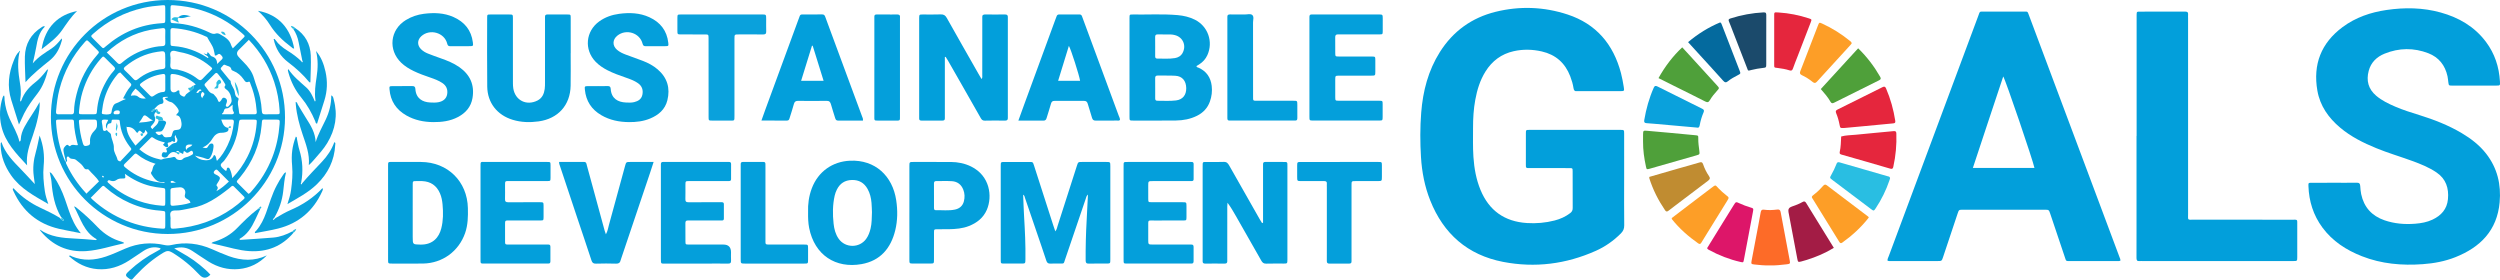 <svg xmlns="http://www.w3.org/2000/svg" id="_&#x30EC;&#x30A4;&#x30E4;&#x30FC;_2" data-name="&#x30EC;&#x30A4;&#x30E4;&#x30FC; 2" viewBox="0 0 3325.88 371.99"><defs><style>      .cls-1 {        fill: #fd6b28;      }      .cls-1, .cls-2, .cls-3, .cls-4, .cls-5, .cls-6, .cls-7, .cls-8, .cls-9, .cls-10, .cls-11, .cls-12, .cls-13, .cls-14 {        stroke-width: 0px;      }      .cls-2 {        fill: #029fdb;      }      .cls-3 {        fill: #4fa03a;      }      .cls-4 {        fill: #a31c45;      }      .cls-5 {        fill: #1b4a6b;      }      .cls-6 {        fill: #039fdb;      }      .cls-7 {        fill: #dd1669;      }      .cls-8 {        fill: #049fdb;      }      .cls-9 {        fill: #c08c31;      }      .cls-10 {        fill: #0aa1dc;      }      .cls-11 {        fill: #29bee2;      }      .cls-12 {        fill: #046a9e;      }      .cls-13 {        fill: #e5263d;      }      .cls-14 {        fill: #fd9e27;      }    </style></defs><g id="_&#x30EC;&#x30A4;&#x30E4;&#x30FC;_1-2" data-name="&#x30EC;&#x30A4;&#x30E4;&#x30FC; 1"><g><path class="cls-2" d="M2160.68,239.45c0,20.12-.15,40.24.11,60.35.06,4.49-1.37,7.65-4.42,10.71-9.73,9.77-20.82,17.59-33.37,23.19-39.56,17.66-80.88,22.92-123.34,14.7-47.25-9.15-79.31-37.3-97-81.87-7.33-18.47-11.04-37.73-12.25-57.53-1.2-19.7-1.25-39.41.29-59.07,2.25-28.71,9.3-56.05,24.85-80.69,17.54-27.78,42.5-45.72,74.26-53.55,32.09-7.91,64.28-6.7,95.65,3.62,38.09,12.53,60.92,39.66,71.01,77.95,1.6,6.07,2.7,12.29,3.71,18.49.87,5.4.67,5.5-4.74,5.51-18.71.03-37.43.01-56.14.01-.41,0-.82-.06-1.22,0-3.15.51-4.32-1.12-4.75-4-.82-5.43-2.41-10.68-4.38-15.81-6.79-17.63-19.27-28.75-37.76-33-12.47-2.87-25.04-3.14-37.5-.34-16.29,3.65-28.7,12.97-37.52,27.09-7.21,11.56-11.1,24.32-13.53,37.6-2.24,12.23-2.99,24.59-2.97,37,.02,13-.37,26.02.51,39,1.02,15.06,3.62,29.8,9.42,43.86,11.39,27.56,32.1,42.14,61.73,44.04,12.44.8,24.79-.27,36.9-3.39,7.55-1.95,14.55-5.1,20.78-9.87,2.28-1.75,3.26-3.77,3.24-6.72-.12-16.26-.03-32.51-.08-48.77-.01-4.22-.12-4.32-4.44-4.33-17.09-.04-34.17-.02-51.26-.02-1.42,0-2.85,0-4.27-.04-1.48-.04-2.17-.9-2.22-2.32-.03-.81-.04-1.63-.04-2.44,0-13.82-.03-27.64.02-41.46.02-4.48.11-4.56,4.89-4.57,24.61-.03,49.23-.01,73.84-.01,15.66,0,31.33-.02,46.99.01,4.92.01,5,.08,5.01,5.08.03,20.52.01,41.05.01,61.58Z"></path><path class="cls-2" d="M3105.24,243.12c9.97,0,19.94.13,29.9-.07,3.4-.07,4.58,1.13,4.8,4.4.24,3.63.52,7.27,1.28,10.88,3.71,17.46,14.25,28.92,30.89,34.69,13.23,4.58,26.98,5.72,40.92,4.61,7.94-.63,15.73-1.99,23.01-5.43,11.64-5.49,19.36-13.98,20.6-27.28,1.36-14.59-2.62-26.98-15.28-35.54-10.01-6.77-21.15-11.24-32.43-15.35-15.83-5.78-32.04-10.52-47.66-16.92-17.2-7.05-33.72-15.24-48.03-27.3-15.53-13.09-26.8-28.94-30.33-49.3-6.06-34.9,5.05-63.29,33.54-84.47,17.34-12.89,37.36-19.68,58.52-22.77,24.14-3.52,48.27-3.23,71.98,3.35,24.15,6.7,44.95,18.71,60.24,39.08,11.7,15.59,17.48,33.31,18.61,52.63.32,5.45.21,5.52-5.06,5.53-19.53.03-39.06.03-58.58,0-4.41,0-4.41-.08-5.04-4.63-.36-2.62-.51-5.27-1.08-7.84-3.19-14.54-11.57-25.18-25.41-30.54-19.35-7.49-39.04-7.27-58.29.53-10.42,4.22-18.14,11.64-21.13,22.91-3.43,12.93-.51,24.12,9.86,32.99,7.67,6.56,16.68,10.81,25.85,14.75,10.28,4.41,20.96,7.72,31.63,11.04,19.65,6.1,38.75,13.53,56.51,24.08,12.33,7.32,23.56,15.96,32.45,27.36,14.9,19.11,20.05,41.01,17.89,64.73-3.4,37.29-25.61,59.68-58.93,72.92-13.91,5.52-28.51,8.21-43.36,9.28-27.67,2.01-54.84-.32-80.93-10.58-20.82-8.19-39.08-19.93-52.56-38.18-12.1-16.38-17.87-34.92-18.58-55.13-.15-4.27-.01-4.37,4.32-4.39,9.97-.06,19.93-.02,29.9-.02Z"></path><path class="cls-2" d="M2820.87,346.74c-1.71.92-3.37.54-4.96.54-20.54.03-41.08.02-61.62.02-6.23,0-5.44.42-7.47-5.6-6.41-19.04-12.79-38.09-19.2-57.13-1.87-5.54-1.9-5.55-7.54-5.56-36.2,0-72.39,0-108.59,0-5.43,0-5.46.02-7.18,5.13-6.44,19.24-12.86,38.49-19.29,57.74-1.8,5.39-1.82,5.41-7.57,5.42-20.34.01-40.67.02-61.01-.02-1.78,0-3.65.43-5.43-.63-.07-2.29,1.1-4.25,1.86-6.3,39.6-106.32,79.2-212.64,118.84-318.94,2.57-6.89,1.3-5.92,8.53-5.94,17.08-.04,34.16-.04,51.25,0,6.36.01,5.58-.91,7.86,5.16,30.26,80.77,60.51,161.55,90.75,242.33,9.89,26.42,19.76,52.85,29.65,79.27.49,1.32,1.26,2.56,1.14,4.5ZM2624.61,223.42h81.93c-1.6-8.87-38.71-117.96-41.53-121.7-13.45,40.64-27.03,80.91-40.4,121.7Z"></path><path class="cls-10" d="M67.71,155.66C67.76,69.6,136.78.13,223.02,0c87.3-.13,156.26,70.17,156.15,156.18-.11,85.61-70.17,155.23-156.06,155.11-85.94-.12-155.44-69.73-155.4-155.63ZM239.17,203.13c-1.17-2-2.5-3.46-4.83-1.38-.05.46-.09.91-.14,1.37-3.91-1.89-6.98-.44-9.62,2.48-.8.89-1.2,2.22-2.11,2.93-1.94,1.51-4.21,1.46-6.25.17-1.43-.91-1.12-2.41-.75-3.86.58-2.23,1.74-2.85,4.03-2.13,2.24.71,3.04-.53,2.35-2.66-.34-1.05-1.64-2.15.14-3,3.89-1.85,5.88-6.44,10.93-6.85,2.89-.24,4.1-3.96,2.21-6.37-1-1.28-1.18-2.58-1.43-4.12-2.52,2.17-.43,4.39-.67,6.45-.15,1.32-.41,3.75-2.11,2.34-2.39-1.98-3.11.66-4.62.76-2.81.19-4.13.95-2.58,4.12.84,1.72-.77,2.57-2.39,2.34-1.59-.22-2.62-1.74-3.91-2.54-1.7-1.05,1.82-1.88,1.67-3.78-5.56-1.25-10.96-2.91-15.6-6.36-.93-.69-1.85-.73-2.71.12-5.11,5.08-10.22,10.15-15.45,15.35,8.02,6.98,16.47,11.15,25.98,13.17,1.34.28,2.72,1.07,4.15.42,4.55-2.06,9.64-1.48,14.31-3,1.64-.53,3.16-.7,4.46,1.65,1.29,2.33,7.07,2.97,8.73,1.01,2-2.35,4.52-2.36,6.94-3.2,1.9-.66,3.69-1.66,5.47-2.61,1.84-.98,1.79-2.53.97-4.17-.96-1.9-2.18-1.2-3.47-.35-1.67,1.1-3.66,2.9-5.46,1.17-4.23-4.05-2.9.98-3.89,2.16-1.64-.16-2.66-1.92-4.44-1.71l.09.07ZM287.91,254.31c6.14-3.24,11.24-7.77,16.61-12.8-5.17-5.16-10.06-9.98-14.87-14.88-2-2.03-3.22-.55-4.45.81-1.4,1.54-1.02,3.01.59,4.09,1.17.78,2.58,1.18,3.76,1.94,3.41,2.21,3.72,3.48,1.79,6.95-.69,1.24-1.51,2.4-2.25,3.61-.62,1.03-1.68,2.35-.7,3.3,2.8,2.69.36,4.74-.52,7l-.12.17.15-.18ZM168.27,169.01c-.52-.62.59-.39-.22-.49-.12-.02-.34.02-.34.03-.02.48.21.59.66.34.37,9.82,6.08,16.96,11.87,24.84,4.88-4.84,9.32-9.18,13.68-13.59,3.12-3.15,3.08-3.19-.66-7.35-.43,2.1-.65,4.24-3.01,4.75l.09.11c-.37-.46-.68-1.01-1.13-1.35-1.86-1.39-3.63-4.7-5.79-.14-.41.86-1.64.35-2.34-.71-3.01-4.57-7.13-7.08-12.81-6.43ZM257.3,114.03c1.04-.54,2.09-1.09,3.14-1.64-7.16-7.19-21.82-13.74-30.91-13.97-2.28-.06-2.74,1.03-2.73,2.93.04,5.48-.05,10.97.02,16.45.06,4.4,3.18,6.22,7.27,4.29,1.37-.65,2.26-2.44,4.12-1.74.21.22.47.38.46.51-.41,3.91.77,5.74,4.7,7.4,3.01,1.27,2.98-1.75,4.31-2.91,1.67-1.46,3.55-2.68,5.34-4.01,1.31-1.21,2.59-2.46,3.96-3.61,1.38-1.16,1.08-2.39.33-3.7ZM303.82,170.18l-.08-.1c.85,3.17-.43,5.11-3.55,5.8-1.78.4-3.62.84-5.41.75-5.48-.26-9.51,3.47-11.6,6.96-3.4,5.66-7.29,10-13.72,12.55,5.32,1.47,5.94,1.37,7.99-2.41,1.14-2.11,3-3.22,4.88-2.7,1.95.54,1.84,2.96,1.67,4.77-.45,4.69-1.67,9.14-4.07,13.27-1.42,2.44-2.7,3.29-5.82,2.05-4.74-1.89-9.88-2.78-14.85-4.1,4.09,4.17,8.71,6.08,14.46,6.2,5.34.11,8.68-1.68,10.65-6.46.1-.25.62-.32.99-.5,2.51,1.76,2.02,4.93,3.22,7.82,6.32-6.3,10.56-13.37,14.2-20.85,4.67-9.59,7.24-19.76,8.28-30.35.23-2.37-.21-3.9-3.13-3.8-4.4.14-8.8.04-13.63.04,1.9,5.42,3.37,10.26,9.53,11.07ZM87.69,215.35c-.84-4.88-2.49-9.54-3.22-14.51-.51-3.44,1-4.78,2.58-6.6,1.36-1.57,3.04-2.52,4.69-.06.2.31,1.41.42,1.63.17,2.93-3.41,6.65-.35,10.28-1.37-2.76-10.35-5.07-20.8-5.3-31.58-.05-2.32-1.84-2.3-3.5-2.3-5.49,0-10.98-.08-16.46.02-3.83.07-4.04.29-3.76,4.35,1.17,16.91,4.55,33.34,11.17,49.01.43,1.01.53,2.45,2,2.8-.45,1.53.39,2.75.99,4.02,6.48,13.7,14.94,26.06,25.22,37.19.52.57,1.05,1.29.7,1.37,6.2-6.04,11.56-11.25,16.97-16.51-3.54-5.94-9.3-10.26-13.77-15.7-.32-.39-1.15-.68-1.62-.55-3.57.92-4.52-2.05-5.99-4.05-2.51-3.41-5.97-5.61-9.11-8.26-2.97-2.51-7.07-.21-9.19-3.58-.41-.65-1.2-1.21-2.09-.9-1.21.41-1,1.55-1.15,2.52-.25,1.53,1.83,3.61-1.05,4.53ZM210.98,160.37c2.04,0,4.09.01,6.13.02,2.55.34,4.76,1.62,3.49,4.3-1.46,3.07-2.24,6.59-4.73,9.12-2.12,2.16-5.04.79-7.51,1.48-.55.16-1.25.08-1.32,1.39,2.05,1.45,3.53,4.65,7.3,2.08.94-.64,1.98.32,2.68,1.61,2.02,3.7,5.66,1.85,8.63,2,2.71.14,2.89-2.28,3.45-4.22,1.35-4.66,1.77-4.97,6.59-5.38,3.7-.32,4.81-1.47,5.58-4.94.6-2.71.1-5.54-.48-7.87-.7-2.78-2.03-6.47-6.49-6.61.47-.76.74-1.58,1.31-2.06,2.05-1.74,2.87-3.33,1.4-6.16-1.4-2.69-6.55-8.82-9.69-9.36-2.79-.48-4.87-2.02-6.94-3.56-1.36-1.01-.79-2.06.92-2.26.72-.09,2.08.83,1.71-1.22-1.02.06-2.02.16-3.02.17-2.72.03-4.58.45-3,3.96,1,2.24.55,4.97-2.18,5.33-4.35.58-6.52,3.64-9.11,6.38-1.46,1.12-3.79,1.33-4.27,4.2,2.2-.53,3.5-1.64,4.69-2.91.36-.19.75-.26,1.16-.23,1.81,1,.84,2.13.14,3.24-1.73,1.75-2.86,3.48-1.68,6.2,1.89,4.37-.35,7.92-3.16,10.95-2.62,2.83-2.81,2.66.19,5.81,2.74-3.88,7.7-5.99,8.24-11.46ZM86.61,152.03c2.64,0,5.29-.14,7.92.04,2.89.19,3.96-.95,3.97-3.83.05-7.75,1.46-15.33,3.32-22.82,4.88-19.66,14.13-37.05,27.43-52.31,3.06-3.51,3.06-3.57-.02-6.71-3.41-3.48-6.86-6.92-10.34-10.33-3.25-3.18-3.3-3.17-6.46.37-16.08,18.06-27.22,38.74-33.3,62.16-2.51,9.66-3.64,19.51-4.57,29.41-.25,2.71.32,4.29,3.51,4.07,2.83-.2,5.69-.04,8.53-.04ZM331.04,52.99c-4.59,4.58-9.03,8.98-13.44,13.42q-4.25,4.27-.57,8.76c.77.94,1.59,1.84,2.43,2.73,1.39,1.48,2.8,2.94,4.24,4.38,6.3,6.33,11.75,12.89,14.26,22.02,2.35,8.54,6.08,16.73,7.97,25.49,1.29,5.97,2.04,12.01,2.39,18.08.2,3.48,1.68,4.37,4.9,4.23,4.87-.22,9.75,0,14.63-.08,4.25-.07,4.41-.14,4.16-4.51-.75-13.22-3.11-26.16-7.3-38.74-6.97-20.92-18.06-39.36-33.66-55.77ZM226.81,291.9c0,2.37,0,4.19,0,6.02.02,6.62.03,6.68,6.77,6.15,27.54-2.19,52.79-10.86,75.45-26.79,5.16-3.63,10.06-7.59,14.71-11.85,1.2-1.1,2.62-2.14.8-3.93-4.49-4.42-8.94-8.88-13.37-13.36-1.31-1.32-2.41-1.1-3.62.1-.87.85-1.81,1.63-2.77,2.38-15.08,11.8-30.55,22.78-50.07,26.21-5.39.95-10.71,2.35-16.16,3.01-3.62.44-8.18-.62-10.64,1.58-2.85,2.55-.53,7.29-1.09,10.49ZM330.57,257.86c2.23-.93,3.22-2.52,4.4-3.86,11.66-13.21,20.74-28,27.17-44.41,5.59-14.27,8.67-29.11,9.81-44.35.46-6.09.33-6.11-5.56-6.15-3.25-.02-6.5-.08-9.75.01-8.86.25-7.72-1.95-8.64,8.03-2.39,25.84-12.04,48.59-28.49,68.56-1.16,1.41-2.31,2.84-3.58,4.15-1.29,1.33-1.07,2.37.16,3.58,4.89,4.83,9.73,9.7,14.47,14.44ZM219.88,18.75c0-2.64.07-5.28-.02-7.92-.13-3.89-.25-4.12-4.33-3.79-8.3.66-16.56,1.58-24.7,3.42-25.29,5.72-47.57,17.26-66.91,34.49-3.35,2.99-3.35,3.04,0,6.44,3.28,3.33,6.61,6.6,9.9,9.91,3.61,3.62,3.26,3.54,7.18.15,21.29-18.34,45.86-28.82,74.04-30.56,4.72-.29,4.74-.35,4.84-4.85.05-2.43,0-4.87,0-7.31ZM120.74,263.08c1.02,1.07,1.65,1.84,2.38,2.49,13.37,12.09,28.38,21.57,45.15,28.27,15.01,6,30.64,9.25,46.73,10.3,4.74.31,4.8.15,4.87-4.45.07-4.26.02-8.52.01-12.78-.02-6.83.27-5.71-5.72-6.58-.6-.09-1.21-.14-1.82-.18-13.92-.94-27.15-4.59-39.87-10.2-11.78-5.2-22.47-12.13-32.1-20.68-1.41-1.25-2.64-3.31-4.95-.91-4.77,4.95-9.69,9.74-14.68,14.72ZM309.71,64.35c4.22-4.17,8.26-8.1,12.23-12.11,4.42-4.46,5-3.66-.06-8.12-16.54-14.58-35.38-25.02-56.56-31.26-10.76-3.17-21.77-4.85-32.91-5.77-5.5-.45-5.54-.37-5.58,4.88-.04,4.67-.03,9.34.04,14,.07,4.55.11,4.68,4.77,4.9,16.47.77,31.97,5.17,46.77,12.26,2.78,1.33,5.37,2.72,8.66,1.46,1.97-.75,4.05,0,5.84,1.05,6.14,3.59,12.48,6.97,14.65,14.59.36,1.27,1.24,2.4,2.17,4.12ZM116.42,152.03c2.44,0,4.88.03,7.31,0,4.89-.07,4.94-.09,5.32-5.04.92-11.89,4.24-23.08,9.57-33.72,3.48-6.94,7.59-13.47,12.82-19.18,2.22-2.43,1.93-3.85-.3-5.91-3.73-3.44-7.19-7.17-10.82-10.71-3-2.92-3.1-2.94-6.03.38-11.44,13-19.52,27.86-24.53,44.41-2.48,8.19-3.74,16.61-4.58,25.09-.45,4.53-.34,4.58,4.54,4.66,2.23.04,4.47,0,6.71,0ZM142.05,69.78c4.94,4.85,9.53,9.14,13.87,13.68,2.08,2.18,3.43,2.44,5.88.29,10.21-8.97,21.97-15.27,35.04-19.05,6.26-1.81,12.61-3.18,19.15-3.35,2.78-.08,4.01-1.17,3.93-4.07-.15-5.48-.12-10.97,0-16.45.06-2.65-.97-3.75-3.6-3.39-5.43.75-10.91,1.21-16.28,2.28-21.84,4.36-40.86,14.25-57.99,30.05ZM308.99,236.96c8.82-9.06,15.01-18.24,20.09-28.2,7.19-14.08,11.17-29.07,12.4-44.79.37-4.73.21-4.79-4.41-4.86-4.46-.06-8.93-.03-13.39,0-5.24.03-5.24.04-5.95,5.02-.11.8-.22,1.61-.31,2.41-1.85,17.6-8.59,33.19-19.19,47.26-1.64,2.18-5.27,3.87-4.44,6.67.71,2.41,3.63,4.19,5.63,6.19.37.37,1.01.46,1.53.68.23-.48.46-.82.57-1.2.37-1.26-.08-3.13,2.03-3.13,1.42,0,1.94,1.28,2.43,2.4,1.43,3.31,2.48,6.74,3.01,11.55ZM166.15,231.26c1.08,6.03,1.02,6.29-3.77,6.22-2.76-.04-5.19.31-7.44,1.97-2.28,1.69-4.86,1.9-7.53,1.04-.58-.18-1.12-.49-1.7-.65-1.13-.3-1.99.16-2.54,1.14-.5.89.14,1.53.71,2.07,1.33,1.25,2.68,2.48,4.09,3.64,10.91,9,23.03,15.88,36.38,20.59,10.01,3.53,20.34,5.58,30.91,6.37,4.44.33,4.53.17,4.61-4.1.09-4.87.07-9.74,0-14.61-.05-4.4-.09-4.52-4.76-5.03-5.05-.55-10.05-1.24-14.99-2.47-12.18-3.03-23.23-8.43-33.97-16.2ZM285.95,73.9c-.58-2.79-.99-5.55-1.74-8.21-1.64-5.9-5.81-10.53-8.39-15.97-.28-.6-1.34-.86-2.07-1.21-13.76-6.46-28.27-9.94-43.39-11.1-2.63-.2-3.65.71-3.58,3.39.13,5.27-.02,10.55.05,15.83.06,4.26.12,4.4,4.4,4.71,15.95,1.16,30.49,6.36,43.9,14.94.61.39,1.35,1.53,2.19.28-1.36-2.93-4.68-3.26-6.49-5.65,1.27.23,2.39.93,3.61,1.25,2.33.62.43-2.47,1.97-2.55,2.56,1.26,2.9,4.74,5.6,5.51,4.57,1.32,6.75,4.36,6.89,10.04,2.45-2.4,4.05-4.15,5.84-5.69,1.99-1.72,1.89-3.35.24-5.16-1.5-1.65-2.86-3.74-5.49-1.7-.8.62-1.57,1.3-3.52,1.27ZM329.43,152.03h0c3.05-.01,6.1-.11,9.15.02,2.51.11,3.23-1.15,3-3.35-.36-3.43-.68-6.87-1.14-10.28-1.26-9.29-3.78-18.26-7.28-26.95-.47-1.18-.66-3.49-2.42-2.7-3.94,1.77-5.23-1.25-6.73-3.39-3.49-4.94-7.76-8.76-13.43-10.97-1.14-.45-2.57-1.01-2.79-2.18-.87-4.48-5.17-4.09-7.95-5.7-2.72-1.56-3.61,1.71-5.22,2.94-1.41,1.07-1.15,2.37-.08,3.67,3.47,4.21,6.89,8.47,10.35,12.7.62.76,1.91,1.42,1.93,2.15.12,5.49,4.8,9.14,5.52,14.48.37,2.75.78,6.14,4.19,7.65.95.42,1.02,1.88.67,2.76-1.65,4.06-.19,8.05.31,11.98,1.1,8.61-.26,6.95,7.66,7.17,1.42.04,2.85,0,4.27,0ZM226.81,78.84c0,1.14-.04,1.75,0,2.36.25,3.2-1.21,6.95.71,9.47,1.85,2.43,5.72,1.23,8.66,1.89,9.85,2.21,18.89,6.12,26.75,12.47,2.49,2.01,4.21,2.35,6.53-.22,3.39-3.76,7.15-7.18,10.69-10.8,2.78-2.84,2.8-2.95-.24-5.53-12.02-10.18-25.84-16.64-41.34-19.33-3.55-.62-8.01-2.79-10.61-.74-2.99,2.37-.56,7.24-1.15,10.44ZM219.88,80.07c0-.61,0-1.22,0-1.83,0-10.79-.02-10.91-10.58-9.28-16.06,2.47-30.17,9.27-42.67,19.56-2.17,1.78-2.69,3.15-.35,5.3,3.89,3.57,7.59,7.35,11.22,11.19,1.83,1.94,3.25,2.48,5.6.58,9.71-7.86,20.78-12.59,33.28-13.74,2.45-.22,3.66-1.27,3.52-3.86-.14-2.63-.03-5.28-.02-7.92ZM160.01,96.41c-2.48.63-3.24,1.91-4.13,2.99-7.75,9.34-13.4,19.8-16.89,31.43-1.7,5.66-2.6,11.47-3.31,17.31-.16,1.27-.83,3.25,1.09,3.61,3.18.6,6.59.85,9.66-.08,2.43-.73,1.9-3.66,2.46-5.76.89-3.36,2.11-7.32,5.41-8.37,4.32-1.37,7.87-4.21,12.21-5.34.26-.07.46-.34.7-.53-1.08-.89-2.62.25-3.39-1.02,2.79-5.45,5.66-10.83,9.63-15.5,1.36-1.6,1.85-2.84.06-4.62-4.72-4.73-9.25-9.65-13.5-14.13ZM143.89,159.46c-10.42-1.19-8.78.19-7.59,7.9.15,1,.23,2.02.35,3.03.32,2.74.9,5.07,4.51,3.16.42-.22.95-1.08,1.43-.12,1.21,2.42,4.81,3.22,5.06,5.87.57,6.05,4.13,11.46,3.81,17.55-.3,5.84,3.68,10.12,4.83,15.39.22,1.03,1.37,2,3.72,2.52,3.63-3.85,7.58-8.19,11.7-12.38,4.3-4.38,3.49-3.88.52-7.84-7.28-9.72-11.9-20.51-12.82-32.73-.08-1.03-.35-2.31-1.44-2.42-2.61-.25-5.27-.3-7.89-.17-2.13.1-1.41,2.08-1.77,3.31-.25.87-.79,1.43-1.66,1.51-3.93.34-4.46,3.28-4.17,7.5-3.88-5.57.51-8.49,1.41-12.09ZM219.54,243.3c-1.07-.82-1.21-1.02-1.39-1.05-.4-.07-.81-.12-1.21-.07-8.14.87-11.84-4.86-15.55-10.51-.4-.61-.7-1.89-.37-2.28,2.8-3.27,1.29-8.39,5.95-11.44-9.61-2.99-17.72-7.03-24.77-12.94-1.77-1.48-2.91-.45-4.12.77-4,4.02-7.95,8.11-12.07,12.01-2.16,2.04-1.34,3.31.49,4.85,4.99,4.18,10.33,7.86,16.11,10.85,11.29,5.83,23.23,9.24,36.93,9.82ZM300.01,113.19c-.22-.55-.37-1.14-.67-1.66-2.73-4.77-5.96-9.18-9.54-13.35-1.42-1.65-2.6-1.46-4.02,0-4.12,4.2-8.29,8.36-12.5,12.48-1.43,1.4-1.61,2.6-.22,4.15,3.17,3.52,4.74,8.65,10.16,9.9.53.12,1.03.67,1.41,1.13,1.76,2.16,3.94,3.88,4.9,6.81,1.22,3.76,2.53,3.79,4.72.7.23-.33.41-.7.6-1.06.94-1.79,2.16-2.99,4.36-2.01,2.42,1.07,3.32,3.17,2.48,5.81-.37,1.16-.84,2.28-1.2,3.44-.25.82-.14,1.65.6,2.17.92.65,1.9.61,2.74-.2,2.2-2.12,4.52-5.28,4.34-7.53-.39-4.87-1.63-10.01-5.51-13.75-2-1.92-5.95-3.05-2.64-7.03ZM219.87,110.66c0-3.05-.05-6.09.02-9.14.05-2.27-.71-3.4-3.21-3.04-10.68,1.54-20.36,5.39-28.89,12.07-1.75,1.37-2.46,2.44-.52,4.29,4.26,4.07,8.42,8.25,12.51,12.49,1.65,1.72,2.94,1.38,4.72.19,3.82-2.56,7.73-5.03,12.61-5.12,2.01-.04,2.81-1.28,2.79-3.21-.03-2.84,0-5.69,0-8.53ZM116.75,159.12v-.02c-2.63,0-5.26-.07-7.89.02-3.82.13-4.08.34-3.72,4.3.82,9.07,2.32,18.02,4.96,26.76.74,2.43,1.42,4.58,4.84,3.94,3.88-.72,5.25-1.53,4.87-5.47-.61-6.33,2.36-11.44,6.23-15.22,3.8-3.72,3.1-7.34,2.87-11.42-.11-1.96-1.05-2.92-3.05-2.9-3.03.04-6.07,0-9.11,0ZM253.38,269.76c-.59-3-2.71-4.17-4.89-5.29-2.56-1.31-3.24-3.15-2.33-6.02,1.57-4.95-1.7-9.41-6.75-9.3-3.24.07-6.46.68-9.69.99-1.86.18-2.95.87-2.92,2.99.07,5.88.1,11.77,0,17.65-.04,2.53,1.23,3.16,3.4,2.97,7.83-.68,15.64-1.44,23.19-3.99ZM194.02,130.99c-5.11-4.64-8.83-9.41-13.81-13.07-2.56,2.93-5.05,5.47-6.19,9.48,3.64-.58,7.01-1.1,9.68,1.22,2.82,2.44,6,2.83,10.32,2.37ZM295.4,152.01c4.6,0,8.86-.05,13.13.02,2.28.04,3.33-1.65,2.37-3-2.05-2.87-1.47-5.99-1.43-9.68-3.02,2.01-4.69,4.91-8.08,4.84-4.51-.1-2.66,5.47-5.81,6.65-.08.03-.06.35-.17,1.17ZM184.9,163.15c6.8-.61,12.22-.67,18.65-3.07-3.78-1.2-5.5-3.36-7.67-4.95-3.39-2.48-4.5-2.34-6.51,1.46-1.03,1.94-2.15,3.8-4.47,6.56ZM154.97,152.04c1.98-.09,4.33.5,4.41-2.58.08-2.67-1.98-2.62-3.74-2.63-2.64-.02-4.84,1.79-4.48,3.7.44,2.34,2.51,1.14,3.8,1.5ZM255.88,192.53c-7.52-1.17-10.32.98-8.04,7.29,1.26-4.55,5.96-3.54,8.04-7.29ZM269.24,122.19q-3.81,4.09-.12,8.64c-.03-3.15,6.32-5.55.12-8.64ZM261.13,123.19c3.59,2.11,3.22-2.57,5.5-2.37.75.07,1.72-.12,1-1.23-.25-.39-1.05-.71-1.53-.64-2.39.36-3.45,2.31-4.98,4.25ZM235.14,242.82c-2.61.21-4.14-2.32-6.39-2.19-.81.05-1.63.2-1.69,1.24-.06,1.02.6,1.41,1.5,1.37,2.2-.11,4.39-.28,6.58-.43ZM137.95,235.75c.48-.85-.13-1.23-.58-1.56-.49-.35-1.28-.54-1.58.06-.15.31.36,1.05.71,1.49.47.58,1.04.38,1.44.02Z"></path><path class="cls-2" d="M2842.46,180.88c0-52.84,0-105.68,0-158.52,0-.81-.02-1.63,0-2.44.13-4.33.13-4.42,4.39-4.44,9.76-.06,19.53-.02,29.29-.02,10.17,0,20.34.08,30.51-.05,3.02-.04,4.64.72,4.29,4.06-.17,1.61-.03,3.25-.03,4.87,0,86.58-.02,173.15.02,259.73,0,9.41-1.34,8.18,7.91,8.19,43.33.05,86.66,0,129.99.03,8.11,0,7.32-.86,7.33,7.01.03,14.23.03,28.45,0,42.68-.01,5.24-.06,5.3-5.39,5.31-25.22.02-50.45.01-75.67.01-41.5,0-83,0-124.49,0-1.42,0-2.86-.14-4.27.02-3.35.39-4.09-1.28-4.06-4.27.12-10.77.04-21.54.04-32.31,0-43.29,0-86.58,0-129.86.05,0,.1,0,.14,0Z"></path><path class="cls-6" d="M1447.37,258.8c-2.26,1.92-2.42,4.05-3.05,5.9-9.18,26.89-18.26,53.8-27.45,80.68-1.92,5.61-.87,5.22-7.09,5.25-4.07.02-8.15-.18-12.2.06-3.19.19-4.65-.99-5.64-4.03-4.09-12.54-8.44-24.99-12.69-37.48-5.17-15.18-10.33-30.36-15.53-45.52-.56-1.64-.64-3.62-2.59-4.7.41,9.67.66,19.19,1.24,28.7,1.16,19.06,2.09,38.12,1.8,57.22-.09,5.7-.06,5.73-5.59,5.75-7.52.03-15.05.05-22.57,0-4.56-.03-4.65-.1-4.66-4.76-.04-19.71-.02-39.41-.02-59.12,0-21.94-.01-43.88,0-65.82,0-5.4.05-5.45,5.2-5.46,10.98-.03,21.96-.03,32.94,0,4.59.01,4.63.05,6.15,4.76,8.53,26.46,17.02,52.93,25.54,79.39.84,2.62,1.76,5.22,2.76,8.14,2.09-2.55,2.41-5.25,3.21-7.72,8.53-26.45,16.98-52.93,25.48-79.4,1.65-5.16,1.69-5.17,7.07-5.18,10.57-.02,21.15-.02,31.72,0,5.66.01,5.71.04,5.72,5.6.02,28.44,0,56.88,0,85.32,0,13,.02,26-.01,39.01-.01,5.19-.07,5.22-5.45,5.24-7.73.03-15.46-.13-23.18.07-3.25.08-4.17-1.11-4.19-4.21-.13-17.88.34-35.74,1.35-53.59.63-11.15,1.13-22.3,1.72-34.11Z"></path><path class="cls-2" d="M1256.99,75.83c0,1.93,0,3.86,0,5.79,0,23.78,0,47.56,0,71.34,0,1.42-.08,2.85,0,4.27.14,2.36-.97,3.21-3.26,3.2-9.36-.06-18.72-.06-28.07-.02-2.11,0-2.91-.97-2.84-2.96.04-1.22,0-2.44,0-3.66,0-42.68,0-85.36,0-128.04,0-.61-.01-1.22,0-1.83.12-4.55.12-4.62,4.84-4.65,7.93-.05,15.88.23,23.8-.11,4.03-.17,6.13,1.21,8.1,4.71,13.9,24.82,28.04,49.5,42.1,74.22,1.28,2.25,2.61,4.46,4.18,7.14,1.38-2,.93-3.63.93-5.11.04-24.39.03-48.78.03-73.17,0-1.22.11-2.45-.02-3.66-.34-3.29,1.26-4.14,4.31-4.08,8.54.15,17.09.18,25.63,0,3.37-.07,4.3,1.41,4.08,4.37-.09,1.21-.01,2.44-.01,3.66,0,41.66,0,83.33,0,124.99,0,1.42-.09,2.85,0,4.27.19,2.78-.81,4.02-3.83,3.97-8.95-.15-17.9-.2-26.85.03-3.06.08-4.27-1.49-5.54-3.73-8.1-14.32-16.27-28.61-24.42-42.91-6.34-11.12-12.69-22.24-19.05-33.34-.96-1.67-2.04-3.27-3.06-4.9-.35.08-.69.15-1.04.23Z"></path><path class="cls-8" d="M1591.6,87.93c.58,1.9,2.06,1.77,3.09,2.24,10.43,4.68,15.94,12.96,17.3,24.04.87,7.14.02,14.22-2.45,21.01-3.14,8.63-9.04,14.83-17.23,18.88-8.74,4.32-18.13,6.09-27.75,6.21-19.12.23-38.24.12-57.36.09-4.48,0-4.57-.11-4.57-4.89-.03-25.81-.01-51.62-.01-77.43,0-18.09-.02-36.17.02-54.26,0-4.41.11-4.6,4.32-4.53,19.92.31,39.87-.92,59.76.83,7.96.7,15.66,2.48,22.84,6.06,17.48,8.73,24.74,29.47,16.63,47.25-2.35,5.15-6.02,9.12-10.74,12.17-1.29.84-2.63,1.61-3.84,2.34ZM1536.8,117.06h.02c0,4.66.03,9.31-.01,13.97-.02,1.98.8,3.03,2.84,3.01,8.3-.1,16.64.62,24.9-.43,8.9-1.13,13.72-7.23,13.56-16.42-.17-9.66-5.25-15.81-14.34-16.38-7.87-.49-15.8-.13-23.7-.29-2.85-.06-3.34,1.42-3.29,3.79.09,4.25.03,8.5.03,12.75ZM1536.8,61.35h0c0,4.45.03,8.9-.01,13.36-.02,1.86.45,3.23,2.63,3.21,7.89-.07,15.82.66,23.66-.64,4.32-.72,8-2.81,10.2-6.9,5.34-9.89.39-21.13-10.5-23.74-1.57-.38-3.18-.72-4.78-.75-5.87-.11-11.75-.02-17.62-.14-2.53-.05-3.71.79-3.62,3.47.14,4.04.04,8.09.04,12.14Z"></path><path class="cls-6" d="M1680.29,296.25c0-1.98,0-3.96,0-5.94,0-22.56,0-45.11,0-67.67,0-1.42.04-2.85.01-4.27-.04-2.01.86-2.92,2.92-2.91,8.95.04,17.9.03,26.85.02,1.76,0,2.61.83,2.6,2.59,0,1.22.03,2.44.03,3.66,0,40.85,0,81.69,0,122.54,0,.41,0,.81,0,1.22-.09,5.07-.09,5.13-4.94,5.16-7.73.05-15.47-.17-23.19.1-3.38.11-5.04-1.22-6.62-4.03-11.16-19.83-22.49-39.56-33.77-59.32-3.39-5.94-6.8-11.87-11.17-17.67-.1,1.68-.3,3.36-.3,5.04-.02,22.76-.01,45.52-.02,68.28,0,1.22-.09,2.45.01,3.66.23,2.75-.7,4.06-3.74,4.01-8.54-.15-17.09-.13-25.63-.01-2.77.04-3.57-1.22-3.39-3.69.09-1.21,0-2.44,0-3.66,0-40.24,0-80.48,0-120.71,0-.41,0-.81,0-1.22-.02-6.48-.16-5.95,5.96-5.95,7.32,0,14.66.26,21.96-.1,4-.2,5.68,1.75,7.4,4.8,13.47,23.89,27.06,47.71,40.63,71.54.98,1.72,2.07,3.38,3.1,5.06.42-.17.84-.34,1.26-.51Z"></path><path class="cls-6" d="M759.19,70.79c0,14.43.23,28.86-.05,43.29-.51,25.95-16.79,43.89-42.65,47.43-11.61,1.59-23.13,1.31-34.42-2.13-20.64-6.28-33.59-22.63-33.87-44.14-.38-30.48-.12-60.97-.1-91.45,0-4.38.11-4.48,4.35-4.51,8.34-.07,16.68-.06,25.02,0,4.81.03,4.88.09,4.88,5.2.03,20.93.01,41.87.01,62.8,0,7.93-.03,15.85.02,23.78.02,2.22.13,4.47.49,6.67,2.61,15.93,17.66,23.38,32.17,15.99,6.27-3.2,8.72-8.84,9.63-15.33.42-3,.38-6.08.38-9.13.03-27.44.02-54.87.02-82.31,0-1.42.1-2.85-.02-4.27-.22-2.76,1.18-3.47,3.67-3.45,8.75.08,17.49-.02,26.24.05,4.16.03,4.26.13,4.28,4.58.05,15.65.02,31.3.02,46.95-.03,0-.06,0-.09,0Z"></path><path class="cls-8" d="M516.27,282.87c0-20.52,0-41.03,0-61.55,0-6.3-.24-5.87,6.05-5.87,12.61,0,25.21-.08,37.82.02,35.54.26,61.51,25.89,62.32,61.44.26,11.19.08,22.3-3.68,33.09-8.43,24.25-30.13,40.2-55.96,40.6-13.82.21-27.65.07-41.47.03-4.98-.01-5.06-.08-5.07-5-.03-20.92-.01-41.84-.01-62.76ZM549.05,282.82v32.28c0,10.32,0,10.04,10.18,10.29,17.19.42,24.95-10.33,27.8-21.45,2.72-10.56,2.71-21.28,1.71-32.04-.47-5.07-1.39-10.06-3.44-14.76-4.49-10.31-12.4-15.75-23.65-16.22-2.64-.11-5.28-.06-7.92-.02-4.57.08-4.65.1-4.67,4.76-.04,12.38-.02,24.77-.02,37.15Z"></path><path class="cls-8" d="M534.9,114.54c4.47,0,8.95.09,13.42-.03,2.73-.08,4.1.8,4.27,3.73.72,12.84,9.6,17.61,19.69,18.1,3.67.18,7.33.33,10.94-.35,6.6-1.23,10.76-4.94,11.7-10.8.99-6.15-1.12-11.2-6.38-14.73-4.94-3.32-10.48-5.35-16.05-7.27-7.49-2.58-14.96-5.2-22.11-8.67-6.07-2.94-11.78-6.41-16.66-11.11-17.71-17.05-14.81-43.84,6.18-56.71,7.38-4.53,15.45-7.26,24-8.34,13.48-1.7,26.81-1.33,39.48,4.32,14.65,6.54,23.64,17.48,25.7,33.65.61,4.77.45,5.05-4.03,5.08-8.54.07-17.08-.06-25.62.07-2.62.04-3.77-.54-4.48-3.42-3.64-14.77-23.24-20.24-34.53-9.81-5.4,4.99-5.53,11.93-.31,17.16,2.63,2.64,5.81,4.48,9.21,5.84,5.47,2.18,11.01,4.18,16.56,6.13,8.84,3.1,17.54,6.52,25.25,11.95,14.32,10.09,20.44,23.72,17.46,41.15-2.01,11.74-9.02,19.71-19.25,25.15-10.34,5.5-21.63,6.91-33.09,6.8-12.54-.11-24.63-2.58-35.69-8.89-13.52-7.72-21.16-19.22-22.37-34.82-.3-3.86-.13-4.07,3.89-4.16,4.27-.09,8.54-.02,12.81-.02Z"></path><path class="cls-8" d="M795.37,114.54c4.27,0,8.54.12,12.81-.04,2.74-.1,4.11.76,4.28,3.68.8,13.16,9.82,17.75,20.27,18.2,3.67.16,7.36.36,10.93-.51,5.42-1.32,9.82-4,10.98-10.04,1.17-6.13-.5-11.29-5.67-14.99-5.01-3.58-10.77-5.64-16.54-7.63-8.26-2.85-16.48-5.77-24.28-9.76-5.83-2.98-11.21-6.57-15.78-11.3-15.54-16.12-13.31-40.69,4.9-53.73,7.94-5.69,16.95-8.78,26.53-10.04,13.68-1.8,27.23-1.34,40.05,4.53,14.6,6.68,23.38,17.81,25.21,34.01.48,4.22.31,4.47-4.05,4.5-8.54.07-17.08-.07-25.62.07-2.64.04-3.86-.59-4.57-3.41-3.65-14.41-21.83-20.08-33.56-10.64-6.58,5.3-6.78,13.36-.38,18.83,3.44,2.94,7.51,4.84,11.71,6.41,7.6,2.85,15.29,5.46,22.86,8.4,7.04,2.73,13.69,6.26,19.45,11.21,12.84,11.02,16.95,24.95,12.93,41.15-3.04,12.25-11.75,19.6-22.99,24.26-8.97,3.72-18.48,4.83-28.07,4.75-12.97-.1-25.44-2.58-36.82-9.21-13.04-7.6-20.39-18.85-21.85-33.9-.44-4.57-.36-4.7,4.47-4.78,4.27-.07,8.54-.01,12.81-.01Z"></path><path class="cls-6" d="M1148.04,160.4c-11.12,0-22.09-.08-33.05.05-2.75.03-3.39-1.63-4.01-3.62-1.86-6.01-3.83-11.99-5.52-18.05-.88-3.13-2.19-4.7-5.85-4.63-12.61.24-25.22.19-37.83.02-3.2-.04-4.75,1.04-5.59,4.09-1.73,6.26-3.72,12.45-5.68,18.64-.53,1.7-.94,3.52-3.46,3.51-11.13-.06-22.26-.03-34.08-.03,1.87-5.24,3.45-9.81,5.12-14.35,14.77-40.21,29.55-80.42,44.32-120.63.49-1.33,1.05-2.64,1.5-3.99.52-1.59,1.6-2.18,3.22-2.18,8.95.02,17.9.09,26.85-.04,2.75-.04,3.36,1.75,4.07,3.67,2.67,7.24,5.33,14.48,8.01,21.72,13.6,36.75,27.21,73.49,40.79,110.24.55,1.49,1.45,2.92,1.21,5.55ZM1065.77,107.51h29.91c-4.94-15.87-9.73-31.25-14.51-46.63-.32,0-.65,0-.97,0-4.76,15.4-9.53,30.79-14.43,46.63Z"></path><path class="cls-6" d="M1354.8,160.4c2.77-7.65,5.22-14.5,7.73-21.33,13.77-37.55,27.54-75.09,41.32-112.63.56-1.52,1.25-3.01,1.73-4.55.56-1.77,1.55-2.66,3.51-2.65,8.95.05,17.9.09,26.85-.01,3.14-.04,3.45,2.32,4.2,4.33,4.32,11.6,8.6,23.22,12.89,34.84,11.75,31.8,23.51,63.6,35.24,95.4.69,1.87,1.82,3.63,1.7,5.77-1.13,1.32-2.63.81-3.94.82-9.36.05-18.71-.08-28.07.08-2.92.05-4.39-.9-5.19-3.73-1.75-6.25-3.87-12.4-5.67-18.64-.79-2.73-2.14-3.93-5.13-3.9-13.02.13-26.03.11-39.05.02-2.7-.02-3.96,1-4.69,3.59-1.81,6.45-3.92,12.81-5.87,19.22-.64,2.1-1.53,3.48-4.17,3.45-10.77-.13-21.53-.05-33.39-.05ZM1436.91,107.52c-.96-6.86-12.37-42.61-14.93-46.5-4.76,15.48-9.45,30.71-14.31,46.5h29.24Z"></path><path class="cls-8" d="M1741.99,89.46c0-20.93,0-41.87,0-62.8,0-1.42.06-2.85,0-4.27-.1-2.38,1.08-3.3,3.35-3.15.81.05,1.63,0,2.44,0,28.68,0,57.36,0,86.05,0,5.64,0,5.67.04,5.69,5.63.03,5.49.06,10.98-.01,16.46-.05,4.31-.12,4.4-4.39,4.42-12,.05-24,.02-36.01.02-6.31,0-12.61.11-18.92-.04-2.94-.07-3.94,1.1-3.89,3.93.11,6.91-.01,13.82.05,20.73.04,4.68.11,4.77,4.68,4.79,13.02.05,26.04.02,39.06.02,1.63,0,3.26-.03,4.88,0,4.59.1,4.63.11,4.69,4.77.06,5.08.04,10.16,0,15.24-.03,5.35-.06,5.4-5.26,5.42-12.82.03-25.63.01-38.45.01-1.42,0-2.85-.02-4.27,0-5.27.08-5.32.09-5.34,5.44-.04,7.72-.06,15.45.01,23.17.04,4.62.13,4.74,4.82,4.75,16.68.05,33.36.02,50.04.02,1.22,0,2.44-.03,3.66,0,4.41.13,4.48.13,4.53,4.34.07,5.69.06,11.38,0,17.07-.04,4.86-.09,4.92-5.13,4.93-22.58.03-45.16.01-67.74.01-6.51,0-13.02.04-19.53-.01-4.93-.04-5-.08-5.01-5.09-.03-21.95-.01-43.9-.01-65.85Z"></path><path class="cls-6" d="M1075.04,282.34c-.41-10.41.99-21.42,5.03-32.01,8.46-22.13,27.44-35.47,50.7-36.53,33.54-1.53,56.67,20.28,61.51,52.58,2,13.36,1.93,26.79-1.27,39.95-5.83,23.94-19.86,40.6-44.86,45.03-34.28,6.07-62.49-11.82-69.7-48.14-1.31-6.62-1.51-13.3-1.41-20.87ZM1160.02,282.31c-.16-3.41-.23-7.88-.59-12.32-.53-6.52-2.01-12.84-5.23-18.6-4.57-8.18-11.49-12.21-20.99-11.94-9.26.27-15.78,4.58-19.87,12.74-1.27,2.54-2.26,5.19-2.9,7.99-2.81,12.42-2.83,24.93-1.45,37.51.78,7.14,2.53,13.99,6.75,19.96,8.82,12.48,27.55,12.57,36.53.2,3.03-4.17,4.73-8.92,5.93-13.9,1.63-6.78,1.54-13.68,1.82-21.63Z"></path><path class="cls-8" d="M879.21,283.32c0-20.11,0-40.21,0-60.32,0-1.42.05-2.84,0-4.26-.08-2.21.71-3.5,3.16-3.3,1.01.08,2.03,0,3.05,0,27.04,0,54.07,0,81.11,0,1.02,0,2.03.04,3.05,0,1.96-.08,3.04.65,3.02,2.79-.05,6.7-.03,13.4-.02,20.1,0,1.78-.93,2.54-2.65,2.52-1.42-.02-2.85.02-4.27.02-16.26,0-32.52-.02-48.79.02-4.92.01-4.96.08-5,5.08-.04,6.3.13,12.6-.07,18.89-.1,3.17.99,4.23,4.17,4.2,13.42-.13,26.83-.06,40.25-.05,1.42,0,2.85.03,4.27.02,1.79-.01,2.52.92,2.52,2.64-.02,6.3-.04,12.59.01,18.89.03,3.26-2.29,2.75-4.25,2.76-11.99.02-23.99.01-35.98.01-2.44,0-4.88.1-7.32-.02-2.53-.12-3.68.75-3.65,3.46.11,8.12-.01,16.25.06,24.37.04,4.07.14,4.16,4.67,4.18,15.25.05,30.49.02,45.74.02q10.21,0,10.21,10.27c0,3.66-.17,7.32.05,10.96.2,3.26-1.15,4.18-4.24,4.13-8.94-.15-17.89-.05-26.83-.05-18.7,0-37.4,0-56.1,0-6.11,0-6.17.85-6.17-6.39.02-20.31,0-40.62,0-60.93Z"></path><path class="cls-6" d="M685.92,215.45c14.03,0,28.06-.03,42.09.02,4.28.01,4.35.11,4.4,4.42.07,5.48.06,10.97,0,16.45-.05,4.46-.11,4.53-4.89,4.54-16.27.03-32.53,0-48.8.02-7.23.01-6.81-.83-6.83,6.97,0,5.69.13,11.38-.04,17.06-.1,3.19,1.12,4.17,4.25,4.14,12.81-.14,25.62-.06,38.43-.06,1.22,0,2.44-.02,3.66,0,4.8.09,4.87.1,4.95,4.6.09,5.08.09,10.16,0,15.23-.08,4.34-.16,4.44-4.46,4.46-13.01.05-26.03-.02-39.04.03-8.5.04-7.69-1.1-7.74,7.88-.03,5.89-.02,11.78,0,17.67.02,7.08-.46,6.42,6.73,6.43,15.45.02,30.91,0,46.36,0,1.42,0,2.85.06,4.27,0,2.02-.07,2.98.81,2.97,2.87-.03,6.5-.04,13,0,19.5.01,2.03-.81,3.02-2.89,2.92-1.22-.06-2.44,0-3.66,0-26.64,0-53.27,0-79.91,0-1.42,0-2.85-.02-4.27-.04-1.5-.02-2.16-.87-2.2-2.29-.04-1.42-.04-2.84-.04-4.27,0-40.63,0-81.25,0-121.88,0-7.69-.44-6.68,7.01-6.7,13.22-.04,26.43-.01,39.65-.01Z"></path><path class="cls-8" d="M1209.8,283.22c0-20.7-.01-41.4,0-62.11,0-5.61.05-5.64,5.66-5.65,16.46-.02,32.91-.08,49.37.02,9.44.06,18.58,1.85,27.11,6.05,25.14,12.38,28.54,39.83,20.91,57.54-4.59,10.65-13.09,17.35-23.68,21.56-8.64,3.44-17.75,4.11-26.91,4.31-5.08.11-10.16-.04-15.24.04-4.34.07-4.45.15-4.47,4.45-.06,11.97,0,23.95-.03,35.92-.01,5.22-.06,5.25-5.39,5.27-7.31.03-14.63.03-21.94,0-5.33-.02-5.39-.06-5.39-5.31-.03-20.7-.01-41.4-.01-62.11ZM1242.54,259.96c0,5.47.01,10.94,0,16.41,0,1.76.22,3.36,2.49,3.29,8.49-.26,17.04.93,25.46-.87,6.07-1.3,10.27-4.94,11.82-10.94,1.33-5.16,1.21-10.46-.79-15.53-2.71-6.88-7.87-10.84-15.18-11.29-6.87-.42-13.78-.07-20.67-.16-2.38-.03-3.19,1.03-3.16,3.29.08,5.27.02,10.53.02,15.8Z"></path><path class="cls-8" d="M1494.76,282.9c0-20.11,0-40.22,0-60.33,0-1.62,0-3.25.07-4.87.06-1.43.86-2.19,2.32-2.2,1.22-.01,2.44-.04,3.66-.04,27.04,0,54.09,0,81.13,0,1.02,0,2.04.06,3.05,0,2.02-.11,3,.72,2.98,2.82-.04,6.7-.03,13.41-.02,20.11,0,1.79-.94,2.52-2.65,2.5-1.42-.02-2.85.02-4.27.02-15.86,0-31.72-.01-47.58,0-5.85,0-5.87.04-5.89,6.07-.02,5.89-.06,11.78.02,17.67.06,4.23.14,4.33,4.51,4.34,13.62.05,27.25,0,40.87.03,5.4.01,5.44.05,5.48,5.22.04,4.87.07,9.75,0,14.63-.07,4.32-.13,4.42-4.41,4.44-12.61.05-25.21-.05-37.82.04-9.84.07-8.54-1.49-8.64,8.79-.06,5.69-.03,11.38,0,17.06.02,6.1.04,6.12,6.43,6.12,15.45.01,30.91,0,46.36,0,1.42,0,2.85.07,4.27,0,2.29-.11,3.31.84,3.28,3.2-.08,6.3-.08,12.59,0,18.89.03,2.31-.88,3.4-3.22,3.22-.4-.03-.81,0-1.22,0-28.06,0-56.12.02-84.18-.02-4.41,0-4.5-.12-4.5-4.96-.03-20.92-.01-41.85-.01-62.77Z"></path><path class="cls-8" d="M869.54,215.45c-1.79,5.51-3.18,9.92-4.66,14.31-12.88,38.26-25.78,76.52-38.68,114.78-.19.58-.44,1.14-.56,1.74-.7,3.24-2.41,4.57-5.98,4.46-8.94-.28-17.89-.26-26.83,0-3.48.1-4.93-1.11-5.99-4.38-6.17-18.9-12.6-37.71-18.9-56.57-7.65-22.9-15.26-45.81-22.89-68.71-.57-1.71-1.35-3.37-1.26-5.61,11.13,0,22.1.07,33.06-.04,3.36-.04,3.31,2.55,3.85,4.5,3.44,12.31,6.74,24.65,10.1,36.99,4.52,16.64,9.05,33.28,13.59,49.91.41,1.49.99,2.93,1.65,4.88,2.46-4.22,2.97-8.51,4.09-12.56,7.19-26,14.24-52.05,21.34-78.08,1.52-5.59,1.55-5.6,7.27-5.6,9.94-.01,19.89,0,30.8,0Z"></path><path class="cls-10" d="M960.34,19.23c17.69,0,35.37-.01,53.06,0,5.85,0,5.87.04,5.89,6.05.02,5.48-.14,10.97.05,16.45.12,3.21-1.1,4.17-4.23,4.13-10.77-.15-21.55-.07-32.32-.05-5.64.01-5.69.05-5.69,5.65-.02,33.31,0,66.62,0,99.93,0,.81,0,1.62,0,2.44.04,7.49.06,6.58-6.57,6.6-7.73.02-15.45.05-23.18-.01-4.57-.03-4.66-.1-4.67-4.81-.04-21.73-.02-43.46-.02-65.2,0-13.2.03-26.4-.02-39.61-.02-4.9-.1-4.96-5.13-4.98-10.37-.04-20.74.01-31.1-.02-5.13-.02-5.18-.07-5.23-4.87-.06-5.69-.07-11.37,0-17.06.06-4.53.12-4.6,4.89-4.61,18.09-.03,36.19-.01,54.28-.01Z"></path><path class="cls-8" d="M1782.44,215.45c17.08,0,34.16-.02,51.23.02,4.64.01,4.69.1,4.75,4.72.06,5.08.04,10.16,0,15.23-.04,5.43-.06,5.45-5.84,5.47-9.76.02-19.52-.02-29.28.02-5.23.02-5.28.07-5.29,5.4-.02,32.3,0,64.59,0,96.89,0,1.42-.07,2.85,0,4.26.13,2.32-.87,3.23-3.22,3.21-8.74-.08-17.49-.09-26.23.01-2.77.03-3.46-1.24-3.42-3.71.09-5.89.03-11.78.03-17.67,0-26.81,0-53.62,0-80.43,0-1.42-.12-2.85.02-4.26.29-3.03-1.19-3.78-3.97-3.74-9.96.11-19.92.06-29.89.03-5.59-.01-5.61-.05-5.64-5.64-.03-4.87-.04-9.75,0-14.62.04-5.12.07-5.16,5.51-5.17,17.08-.02,34.16,0,51.23,0Z"></path><path class="cls-8" d="M1632.83,89.68c0-20.93,0-41.85,0-62.78,0-1.42.09-2.85-.01-4.27-.2-2.73,1.17-3.46,3.68-3.43,6.51.1,13.02-.06,19.52.07,3.41.07,7.61-1.44,10.02.77,2.48,2.27.93,6.53.94,9.9.08,31.69.05,63.39.05,95.08,0,1.02,0,2.03,0,3.05.01,6.25-.42,5.97,5.95,5.97,15.86,0,31.72-.02,47.58.01,5.28.01,5.31.07,5.34,5.37.03,5.89-.04,11.78.02,17.67.03,2.24-.69,3.48-3.13,3.31-1.01-.07-2.03,0-3.05,0-26.84,0-53.69,0-80.53,0-1.02,0-2.04-.07-3.05,0-2.23.16-3.47-.65-3.34-3.08.08-1.42,0-2.84,0-4.27,0-21.13,0-42.26,0-63.39Z"></path><path class="cls-8" d="M985.4,282.36c0-19.91,0-39.82,0-59.72,0-1.42.04-2.84.01-4.27-.04-2,.83-2.94,2.91-2.93,9.15.05,18.3.05,27.45.02,1.89,0,2.49,1.01,2.51,2.65.03,1.62.04,3.25.04,4.87,0,31.89,0,63.79,0,95.68,0,6.93-.59,6.67,6.54,6.67,15.05,0,30.09-.02,45.14.02,4.94.01,4.97.09,5.02,5.08.04,5.08.05,10.16,0,15.24-.05,4.9-.09,4.97-5.11,4.97-22.57.03-45.14.01-67.71.01-3.66,0-7.32.02-10.98,0-5.79-.03-5.82-.04-5.82-6.12-.01-16.45,0-32.91,0-49.36v-12.8Z"></path><path class="cls-8" d="M1163.19,89.74c0-21.12,0-42.24,0-63.35,0-1.42.05-2.84,0-4.26-.06-2.08.95-2.89,2.97-2.87,4.27.04,8.54,0,12.8,0,4.67,0,9.35.12,14.02-.04,2.99-.1,4.71.69,4.31,4.04-.12,1-.02,2.03-.02,3.04,0,42.44,0,84.88,0,127.32,0,7.55.62,6.77-6.93,6.8-6.91.03-13.82.01-20.73,0-7.06-.01-6.42.51-6.43-6.7-.02-21.32,0-42.64,0-63.96Z"></path><path class="cls-10" d="M355.08,339.7c-10.16,10.54-22.56,16.86-37.24,18.24-14.68,1.39-28.24-2.38-40.67-10.11-7.24-4.5-14.23-9.42-21.38-14.07-6.97-4.54-14.45-5.94-24.03-3.28,6.54,3.8,12.05,6.93,17.48,10.19,5.76,3.46,11.2,7.38,16.4,11.62,5.01,4.08,9.92,8.28,14.23,13.11q-7.39,7.85-14.37.33c-10.88-11.64-23.02-21.7-36.7-29.97-4.11-2.49-7.1-2.25-11.07.13-13.9,8.33-26.08,18.65-37.07,30.48-1.38,1.49-2.78,2.96-4.1,4.51-1.1,1.28-2.04,1.5-3.59.47-6.95-4.62-7.05-5.55-.87-11.27,11.09-10.28,23.34-18.92,36.74-25.92,1.43-.75,2.83-1.56,4.2-2.42.25-.16.25-.7.5-1.46-8.09-2.64-15.49-1.07-22.41,3.37-6.5,4.17-12.8,8.64-19.28,12.83-12.81,8.27-26.71,12.78-42.12,11.57-14.77-1.16-27.17-7.46-38.04-17.43,1.81-1.48,2.96.11,3.97.52,15.1,6.21,30.17,5.2,45.27.15,8.88-2.97,17.33-6.97,25.92-10.63,16.81-7.17,34.1-8.71,51.9-4.7,3.04.68,6,.74,9.04.03,18.68-4.33,36.69-2.18,54.18,5.49,7.44,3.26,14.88,6.56,22.51,9.31,16.87,6.08,33.72,7,50.59-1.07Z"></path><path class="cls-9" d="M2194.3,235.29c12.88-3.73,25.91-7.52,38.95-11.26,9.17-2.63,18.39-5.06,27.51-7.84,2.7-.82,3.94-.58,4.94,2.28,1.93,5.57,4.48,10.93,7.86,15.77,2.05,2.94,1.09,4.46-1.42,6.34-14.31,10.72-28.53,21.56-42.77,32.36-3.24,2.46-6.49,4.89-9.69,7.4-1.74,1.36-3.08,1.54-4.49-.53-9.08-13.35-16.33-27.58-21.14-43.02-.1-.33.11-.76.25-1.51Z"></path><path class="cls-1" d="M2354.14,353.04c-6.85.25-13.51-.44-20.17-1.18-4.18-.47-4.51-.79-3.74-4.92,2.94-15.73,5.97-31.44,8.94-47.16,1.09-5.77,2.21-11.54,3.17-17.34.44-2.67,1.54-3.89,4.45-3.47,5.86.85,11.76.51,17.61-.2,2.85-.35,3.99.72,4.5,3.44,3.99,21.51,8.09,42.99,12.11,64.49.73,3.88.37,4.41-3.94,4.89-7.66.84-15.32,1.82-22.93,1.45Z"></path><path class="cls-7" d="M2271.05,330.12c5.84-9.47,11.79-19.14,17.76-28.8,5.87-9.5,11.75-19,17.65-28.48,2.85-4.58,2.89-4.6,7.96-2.23,4.42,2.07,8.98,3.75,13.65,5.15,4.81,1.44,4.82,1.47,3.94,6.16-1.98,10.57-3.97,21.13-5.96,31.7-1.99,10.57-3.97,21.13-6,31.69-.77,3.97-.85,4.03-4.65,3.17-14.74-3.34-28.68-8.81-41.95-16.02-.91-.49-1.75-1.02-2.4-2.34Z"></path><path class="cls-3" d="M2237.96,62.99c2.31,2.5,4.38,4.72,6.43,6.95,13.27,14.54,26.55,29.07,39.81,43.62,3.29,3.62,3.3,3.68.15,7.15-3.55,3.92-6.97,7.96-9.62,12.53-1.67,2.88-3.17,3.32-6.24,1.74-13.89-7.14-27.92-13.99-41.9-20.95-6.52-3.25-13.02-6.52-20.21-10.12,8.55-15.33,18.76-28.89,31.59-40.94Z"></path><path class="cls-3" d="M2185.83,188.3c0-3.05-.06-6.1.01-9.14.13-5.57.17-5.61,5.96-5.11,9.32.8,18.63,1.63,27.95,2.49,11.74,1.08,23.48,2.2,35.22,3.31,4.25.4,4.42.4,4.34,4.55-.11,5.32.7,10.54,1.34,15.77.63,5.19.73,5.21-4.01,6.57-17.18,4.92-34.36,9.82-51.54,14.73-3.51,1-7.01,2.08-10.54,3.03-3.86,1.03-4.01.98-4.87-2.98-2.38-10.94-3.95-21.98-3.85-33.21Z"></path><path class="cls-14" d="M2223.93,290.15c7.92-6.05,15.97-12.2,24.03-18.33,9.54-7.26,19.08-14.5,28.64-21.74,6.42-4.86,5.16-4.05,9.66.49,3.15,3.17,6.39,6.24,9.96,8.96,4.19,3.2,4.23,3.29,1.53,7.67-8.73,14.18-17.52,28.32-26.28,42.47-2.67,4.32-5.4,8.6-7.98,12.97-1.15,1.94-2.19,2.58-4.29,1.11-13.03-9.17-24.93-19.54-34.86-32.06-.22-.28-.21-.76-.4-1.53Z"></path><path class="cls-10" d="M2256.88,169.66c-18.36-1.64-36.95-3.29-55.54-4.94-3.64-.32-7.27-.69-10.92-.87-2.75-.13-3.41-1.49-3-3.98,2.48-14.85,6.48-29.25,12.58-43.06,1.18-2.68,2.37-3.11,5.05-1.76,19.74,9.95,39.55,19.77,59.37,29.57,2.16,1.07,3.07,2.15,2.01,4.63-2.42,5.59-4.16,11.41-5.23,17.43-.4,2.26-1.37,3.87-4.31,2.99Z"></path><path class="cls-14" d="M2486.17,289.41c-10.01,12.86-21.94,23.78-35.23,33.3-2.23,1.6-3.13.53-4.23-1.26-4.66-7.63-9.41-15.21-14.11-22.81-6.63-10.71-13.27-21.42-19.85-32.16-2.99-4.88-3.83-4.37,1.63-8.6,4.03-3.12,7.6-6.75,10.96-10.57,1.56-1.78,2.88-2.41,5.09-.72,18.27,13.91,36.63,27.73,54.94,41.58.3.22.43.66.79,1.24Z"></path><path class="cls-14" d="M2463.41,57.77c-.57.7-1.17,1.52-1.84,2.27-14.8,16.19-29.63,32.34-44.38,48.57-1.9,2.09-3.43,2.29-5.64.5-4.42-3.6-9.23-6.66-14.39-9.08-2.59-1.22-3.17-2.72-2.14-5.28,2.04-5.08,3.96-10.21,5.93-15.32,5.84-15.14,11.66-30.29,17.53-45.41,1.71-4.41,1.81-4.43,5.93-2.53,12.97,5.98,25.01,13.47,36.09,22.49,1.2.98,2.77,1.75,2.91,3.8Z"></path><path class="cls-4" d="M2439.65,329.74c-11.68,7.14-23.62,12.1-36.02,16.01-2.51.79-5.04,1.56-7.6,2.18-3.75.91-4.15.67-4.88-3.11-1.66-8.56-3.25-17.14-4.86-25.71-2.33-12.36-4.65-24.72-7-37.08q-1.02-5.39,4.21-7.14c5.01-1.68,9.95-3.58,14.54-6.19,2.37-1.34,3.52-.71,4.83,1.42,12.1,19.73,24.29,39.4,36.78,59.63Z"></path><path class="cls-13" d="M2449.41,181.59c6.4-1.84,12.95-1.66,19.38-2.34,16.77-1.77,33.58-3.12,50.36-4.8,2.78-.28,3.56.6,3.66,3.2.54,14.9-.81,29.61-4.02,44.16-.5,2.27-1.19,3.41-4.1,2.55-21.4-6.31-42.86-12.43-64.32-18.54-1.98-.56-3.49-1.11-2.9-3.59,1.59-6.76,1.52-13.68,1.95-20.65Z"></path><path class="cls-3" d="M2472,64.25c11.91,11.63,21.41,24.2,29.33,38.02,1.42,2.48.62,3.52-1.62,4.62-19.83,9.81-39.63,19.68-59.4,29.59-2.08,1.04-3.63,1.49-5.04-1-3.41-6.03-7.92-11.27-12.96-17.01,16.44-17.94,32.82-35.82,49.69-54.23Z"></path><path class="cls-13" d="M2454.02,170.23c-5.82.28-5.9.3-6.72-4.06-1.02-5.4-2.48-10.68-4.61-15.73-1.02-2.42-.36-3.63,1.91-4.74,20.02-9.88,40.01-19.81,59.96-29.83,2.56-1.28,3.61-.41,4.58,1.84,5.98,13.87,9.93,28.3,12.26,43.2.4,2.55-.84,3.07-3.03,3.26-12.34,1.11-24.67,2.35-37.01,3.52-9.51.9-19.01,1.76-27.34,2.53Z"></path><path class="cls-5" d="M2349.74,53.97c0,10.36.02,20.72,0,31.08-.01,4.77-.05,4.86-4.94,5.4-4.86.53-9.63,1.39-14.38,2.55-5.53,1.35-4.57,1.7-6.5-3.24-6.21-15.87-12.33-31.77-18.49-47.66-1.76-4.54-3.42-9.13-5.34-13.6-1-2.33-.28-3.2,1.94-3.92,14.39-4.65,29.11-7.34,44.21-8.13,3.38-.18,3.55,1.46,3.54,4-.07,11.17-.03,22.35-.03,33.52Z"></path><path class="cls-12" d="M2245.73,56.06c13.44-11.31,27.52-19.93,42.72-26.28,1.58.9,1.83,2.16,2.26,3.26,7.85,20.22,15.69,40.45,23.5,60.69,1.62,4.19,1.57,4.25-2.43,6.33-4.51,2.35-9.02,4.74-12.94,7.96-2.6,2.13-4.19,1.85-6.41-.63-10-11.21-20.19-22.26-30.32-33.36-5.33-5.84-10.65-11.69-16.38-17.98Z"></path><path class="cls-13" d="M2360.31,53.14c0-10.34,0-20.68,0-31.02,0-6.17-.54-5.93,6.08-5.5,13.61.87,26.91,3.52,39.88,7.76,4.08,1.33,4.13,1.44,2.61,5.38-5.81,15.13-11.66,30.23-17.5,45.35-2.04,5.29-4.21,10.54-6.06,15.89-.91,2.63-1.97,3.49-4.84,2.55-5-1.65-10.23-2.41-15.47-3.13-4.9-.68-4.71.12-4.72-5.64,0-10.54,0-21.09,0-31.63Z"></path><path class="cls-11" d="M2514.4,237.51c-.19.6-.48,1.57-.81,2.52-4.47,13.11-10.55,25.45-18.2,37-2.53,3.82-2.67,3.83-6.54.92-17.03-12.79-34.04-25.6-51.02-38.45-3.75-2.84-3.77-2.96-1.63-6.77,2.59-4.6,4.95-9.31,6.82-14.24.83-2.19,1.56-3.29,4.35-2.47,21.19,6.23,42.45,12.26,63.67,18.39,1.43.41,3.45.32,3.36,3.1Z"></path><path class="cls-10" d="M81.3,288.93c-8.68-14.51-11.46-30.63-12.82-47.13-.35-4.24-1.46-8.34-2.38-12.85,2.78,1.28,3.86,3.56,5.19,5.51,6.48,9.43,11.31,19.69,15.09,30.46,1.81,5.17,3.51,10.37,5.32,15.54,3.7,10.58,8.21,20.73,15.84,29.78-2.62-.51-5.25-1.02-7.87-1.54-7.16-1.44-14.37-2.7-21.48-4.37-28.22-6.62-48.08-23.43-60.1-49.66-.56-1.23-1.51-2.47-.89-4.03,1.25-.29,1.67.8,2.28,1.43,9.86,10.18,21.22,18.28,34.07,24.23,9.03,4.18,17.93,8.59,26.44,13.75.08.35.22.68.43.97,1.22,1.39,2.59,2.47,4.71,2.85-.37-2.25-1.76-3.13-2.87-4.23-.33-.22-.66-.46-.98-.7Z"></path><path class="cls-10" d="M366.53,290.16c6.65-3.91,13.28-7.84,20.38-10.91,15.83-6.84,30.01-16.1,42.14-29.04.99,1.94.05,3.28-.55,4.6-11.66,25.64-31.08,42.24-58.4,49.19-10.19,2.59-20.64,4.15-30.99,6.19-.41-1.94,1.14-2.58,1.98-3.56,5.89-6.9,9.75-14.89,12.83-23.35,4.5-12.38,8.04-25.13,14.32-36.83,2.5-4.66,5.11-9.24,8.23-13.51,1.02-1.39,1.7-3.27,4.06-3.65-2.17,8.4-2.81,16.88-3.78,25.32-1.41,12.23-5.27,23.72-11.46,34.4-.31.18-.46.45-.43.81-1.03.59-1.66,1.44-1.81,2.68,1.29.04,2.01-.72,2.6-1.68.45-.02.75-.24.9-.66Z"></path><path class="cls-10" d="M401.99,243.83c8.4-9.92,17.46-19.24,26.37-28.68,7.16-7.59,12.93-16.1,16.42-26.07,2.09.99,1.24,2.58,1.18,3.83-1.1,20.66-9.63,37.89-24.37,52.19-11.45,11.11-25.49,18.37-39.2,26.41,1.95-6.31,4-12.36,4.84-18.77,1.4-10.68,2.39-21.34,1.42-32.15-1.37-15.29.07-25.83,4.9-38.85,1.84.57,1.32,2.24,1.59,3.5,1.05,4.75,1.68,9.62,3.13,14.25,4.45,14.26,5.08,28.67,2.44,43.3-.43.84-.94,1.91-.03,2.47.52.32,1.01-.78,1.31-1.43Z"></path><path class="cls-10" d="M1.91,189.04c4.97,14.86,15.4,25.32,25.71,35.91,6.32,6.5,12.39,13.25,18.71,19.99-.47-3.57-.94-7.14-1.42-10.71-1.45-10.84-.27-21.47,2.74-31.9,2.01-6.98,3.21-14.15,5.02-22.04,5.17,13.61,6.74,26.77,5.41,40.25-1.13,11.42-.02,22.68,1.6,33.94.83,5.77,2.75,11.26,4.58,16.94-18.36-10.58-37.09-20.38-49.56-38.27-8.3-11.92-13.43-24.95-13.83-39.62-.03-1.01,0-2.03.09-3.04.03-.29.35-.56.94-1.44Z"></path><path class="cls-10" d="M52.77,305.34c14.3,9.93,30.52,11.3,46.84,12.06,8.94.42,17.84,1.07,26.75,1.9.73.07,1.55.4,2.42-.95-17.01-9.38-21.51-27.43-30.3-43.77,2.35.55,3.35,1.76,4.47,2.67,9.49,7.68,18.42,15.98,26.84,24.79,9.08,9.5,19.75,16.12,32.39,19.64.96.27,1.85.75,2.43.98.48.66.36,1-.18,1.11-16.45,3.51-32.47,9.05-49.41,10.26-25.06,1.8-45.18-7.51-61.01-26.68-.5-.6-.83-1.35-1.24-2.03Z"></path><path class="cls-10" d="M390.61,309.45c-15.37,18.22-35.06,26.05-58.72,24.63-14.3-.86-27.83-5.37-41.69-8.33-2.91-.62-5.78-1.43-8.9-2.21,1.62-1.79,3.53-1.87,5.23-2.43,10.76-3.54,20.3-8.98,28.34-17.13,8.68-8.8,17.35-17.65,27.24-25.16.91-.1,1.6-.49,1.84-1.44,0,0,.04-.04.04-.04.78.14,1.57.28,2.35.41-2.32,4.96-4.65,9.92-6.96,14.89-4.76,10.26-10.7,19.57-20.57,25.08-.11,1.11.09,1.46.53,1.43,14.8-1.01,29.61-1.83,44.38-3.12,9-.79,17.36-4.03,25.32-8.26.52.56,1.04,1.12,1.57,1.67Z"></path><path class="cls-10" d="M419.95,189.06c3.21-10.68,8.78-20.15,13.41-30.03,4.71-10.05,7.42-20.57,7.35-32.13,2.77,1.2,2.75,3.68,3.28,5.6,5.66,20.54,2.28,39.76-8.66,57.84-4.87,8.04-11.21,14.92-17.35,21.95-2.19,2.51-4.39,5.02-7.14,7.39,1.33-14.61-3.81-27.64-8.25-40.84-4.35-12.9-7.85-26.02-9.05-39.65-.1-1.15-.14-2.3-.22-3.51,2.26.11,2.06,2,2.73,3.09,3.72,6.05,7.19,12.25,11.02,18.23,6.27,9.8,12.41,19.6,12.87,32.05Z"></path><path class="cls-10" d="M36.04,219.98c-14.42-15.67-29.29-30.66-34.22-52.28-2.97-13.05-2.25-25.76,1.83-38.4.18-.57.52-1.09.82-1.61.09-.16.29-.25.92-.77.93,2.15.49,4.29.7,6.29.88,8.55,3.1,16.72,6.64,24.56,4.57,10.14,10.51,19.69,13.14,30.69,1.8-.8,1.74-2.12,1.78-3.27.23-5.82,2.13-11.14,4.82-16.2,6.08-11.43,14.18-21.65,20.23-33.26.47,6.87-.78,13.46-2.14,20.02-1.73,8.35-4.14,16.53-6.94,24.58-4.45,12.81-9.21,25.53-7.58,39.65Z"></path><path class="cls-10" d="M420.41,67.81c6.93,8.09,10.4,17.54,12.61,27.5,2.87,12.93,2.49,25.8-1.53,38.49-3.24,10.24-6.47,20.49-9.7,30.72-2.15-.21-1.89-2-2.39-3.19-4.77-11.28-10.69-21.92-18.5-31.38-8.15-9.89-13.77-21-17.2-33.28-.27-.98-.56-1.95-.74-2.95-.06-.32.2-.7.56-1.83,6.62,9.88,15.51,16.9,23.91,24.45,5.57,5.01,8.52,11.74,11.35,18.57,1.34-.25.91-1.27.84-1.78-1.43-10.2,0-20.26,1.53-30.3,1.8-11.73,2.25-23.39-.76-35.02Z"></path><path class="cls-10" d="M25.69,70.51c-2.74,13.17-1.39,26.22.76,39.32,1.19,7.2,1.88,14.51.58,21.83-.19,1.07-.52,2.28.29,3.5.41-.53.91-.94,1.09-1.46,3.47-10.2,10.27-17.8,18.62-24.29,5.32-4.14,9.79-9.14,13.9-14.47.7-.91,1.21-2.05,3.08-2.72-2.97,11.85-6.84,22.61-14,31.96-6.55,8.55-13.08,17.12-17.91,26.8-2.22,4.45-4.23,9.01-6.87,14.68-3.67-11.65-7.05-22.18-10.28-32.74-5.47-17.86-3.63-35.32,3.37-52.37,1.75-4.27,3.47-8.67,7.12-11.86.09.61.17,1.21.26,1.81Z"></path><path class="cls-10" d="M33.94,109.33c-.32-11.36-1.13-22.74-.84-34.08.42-16.79,8.03-29.92,22.28-39.02,1.1-.7,2.21-1.89,4.46-.96-8.07,7.75-10.02,17.84-11.78,28.08-1.12,6.55-2.76,13.01-4.47,20.97,7.55-8.93,16.32-14.06,24.75-19.61,5.32-3.5,9.44-8.21,13.71-13.57.88,1.85.09,3.06-.23,4.23-2.76,9.8-7.48,18.35-15.54,24.9-11.16,9.07-22.52,17.94-32.33,29.08Z"></path><path class="cls-10" d="M392.65,37.31c13.23,8.59,20.13,21.05,20.79,36.52.5,11.86-.29,23.77-.51,35.67-.71-.04-1.26.08-1.41-.11-8.26-10.12-17.87-18.83-28.26-26.68-10.34-7.82-16.58-18.08-19.23-30.73,1.39-.59,1.84.45,2.33,1.14,4.17,5.93,9.7,10.33,15.78,14.09,6.75,4.17,13.11,8.83,18.83,14.34.36.54.49,1.74,1.4,1.13.64-.43.23-1.42-.21-2.1-1.64-8.15-3.35-16.29-4.9-24.46-1.19-6.27-3.47-12.06-6.99-17.37.44-1.05,1.33-1.39,2.38-1.45Z"></path><path class="cls-10" d="M102.58,14.69c-7.95,7.47-13.79,16.48-19.9,25.28-7.17,10.32-17.12,17.63-27.27,25.4,4.53-29.99,22.87-45.96,47.17-50.68Z"></path><path class="cls-10" d="M343.14,14.37c28.43,5.1,43.63,24.47,48.19,50.12-1.88.35-2.82-1.18-4.01-2.07-11.14-8.28-21.02-17.73-28.4-29.64-4.16-6.7-9.37-12.62-15.79-18.41Z"></path><path class="cls-11" d="M392.65,37.31c-1.05.06-1.93.39-2.38,1.45-1.38-1.01-2.71-2.06-3.3-4.35,2.47.36,4.22,1.3,5.68,2.91Z"></path><path class="cls-11" d="M390.61,309.45c-.52-.56-1.04-1.12-1.57-1.67,1.19-1.5,2.69-2.51,5.09-3.44-.7,2.67-1.93,4.01-3.53,5.11Z"></path><path class="cls-11" d="M346.34,277.76c-.78-.14-1.57-.28-2.35-.41.34-.44.61-.98,1.05-1.3.7-.51,1.48-1.85,2.25-1.08,1.04,1.04-.25,1.97-.95,2.79Z"></path><path class="cls-11" d="M25.69,70.51c-.09-.6-.17-1.21-.26-1.81,0-.6.13-1.15.88-1.01.17.03.33.6.32.92-.01.76-.28,1.44-.94,1.91Z"></path><path class="cls-11" d="M343.95,277.38c-.24.95-.93,1.34-1.84,1.44.37-.79.92-1.35,1.84-1.44Z"></path><path class="cls-11" d="M210.98,160.37c-.21-1.07-.78-1.78-1.89-2.01-2.2-.46-2.33-1.94-1.57-3.59.88-1.94,1.77-.51,3.06-.2,5.65,1.37,5.7,1.16,6.53,5.82-2.04,0-4.09-.01-6.13-.02Z"></path><path class="cls-11" d="M253.02,121.33c-.65-.71-1.36-1.39-1.95-2.15-.84-1.08-1.1-2.67.62-2.44,2.73.37,3.41-2.59,5.62-2.72.75,1.31,1.04,2.53-.33,3.7-1.36,1.15-2.64,2.4-3.96,3.61Z"></path><path class="cls-11" d="M207.25,145.64c.64-.75,1.38-.68,2.03-.11.85.74.13,2.41,1.71,2.83,1.29.35,3.2.89,1.85,2.62-.94,1.19-2.83,1.07-4.11-.27-.52-.54-.9-1.22-1.35-1.84.7-1.11,1.68-2.23-.14-3.24Z"></path><path class="cls-11" d="M239.09,203.07c-1.57,4.74-3.25.64-4.88.06.05-.46.09-.91.14-1.37,1.61.46,3.22.92,4.83,1.38l-.09-.07Z"></path><path class="cls-11" d="M205.67,144.58c.14.43.28.86.42,1.29-1.2,1.28-2.49,2.39-4.69,2.91.48-2.87,2.81-3.09,4.27-4.2Z"></path><path class="cls-11" d="M82.28,289.63c1.1,1.1,2.5,1.98,2.87,4.23-2.12-.38-3.5-1.46-4.71-2.85.89-.1,1.66-.35,1.85-1.39Z"></path><path class="cls-10" d="M237.77,22.49c5.18-4.26,10.69-2.23,16.19-.8-5.4.33-10.42,3.62-16.03,1.9.03-.38-.02-.74-.16-1.1Z"></path><path class="cls-11" d="M237.77,22.49c.13.35.19.72.16,1.1-3.33,1.91.1,4.06-.27,6.53-3.24-1.46-6.35-2.87-9.65-4.35,1.69-2.6,3.89-3.2,6.4-2.79,1.24.2,2.34.37,3.36-.49Z"></path><path class="cls-11" d="M293.89,42.41c3.67-.93,5.3.61,6.37,4.36-3.23-.44-4.99-1.78-6.37-4.36Z"></path><path class="cls-11" d="M317.53,128.11c-2.39-5.87-4.73-11.71-5.2-19.32,4.33,6.67,5.77,12.77,5.2,19.32Z"></path><path class="cls-11" d="M154.65,174.54c-1.46-4.37,1.08-7.28-.15-11.37,2.55,4.32,2.55,4.65.15,11.37Z"></path><path class="cls-11" d="M155.55,181.28c-1.65-1.09-2.47-2.49-1.51-4.44.1-.19.77-.3,1.05-.17,1,.45,1.01.89.46,4.61Z"></path><path class="cls-11" d="M303.82,170.18c.12-.36.18-.76.37-1.08.53-.87,1.25-1.52,2.37-1.15.61.2.88.73.68,1.35-.39,1.21-1.4,1.08-2.35.98-.38-.04-.76-.13-1.15-.19,0,0,.08.1.08.1Z"></path><path class="cls-11" d="M284.65,117.5c2.6-2.08,4.06-3.59,3.3-6.14-.42-1.43.48-2.73,1.45-3.78.94-1.03,2.05-2.33,3.5-.97,1.5,1.41,1.95,3.72,0,4.54-2.08.86-2.55,1.54-2.44,3.74.15,3.01-2.03,3.37-5.81,2.6Z"></path><path class="cls-11" d="M190.26,177.53c-.05.6-.08,1.21-.16,1.8-.13.85-.52,1.66-1.45,1.62-.85-.04-1.28-.85-1.56-1.63-.32-.91-.05-1.66.9-1.83.75-.13,1.57.08,2.35.14,0,0-.09-.1-.09-.1Z"></path></g></g></svg>